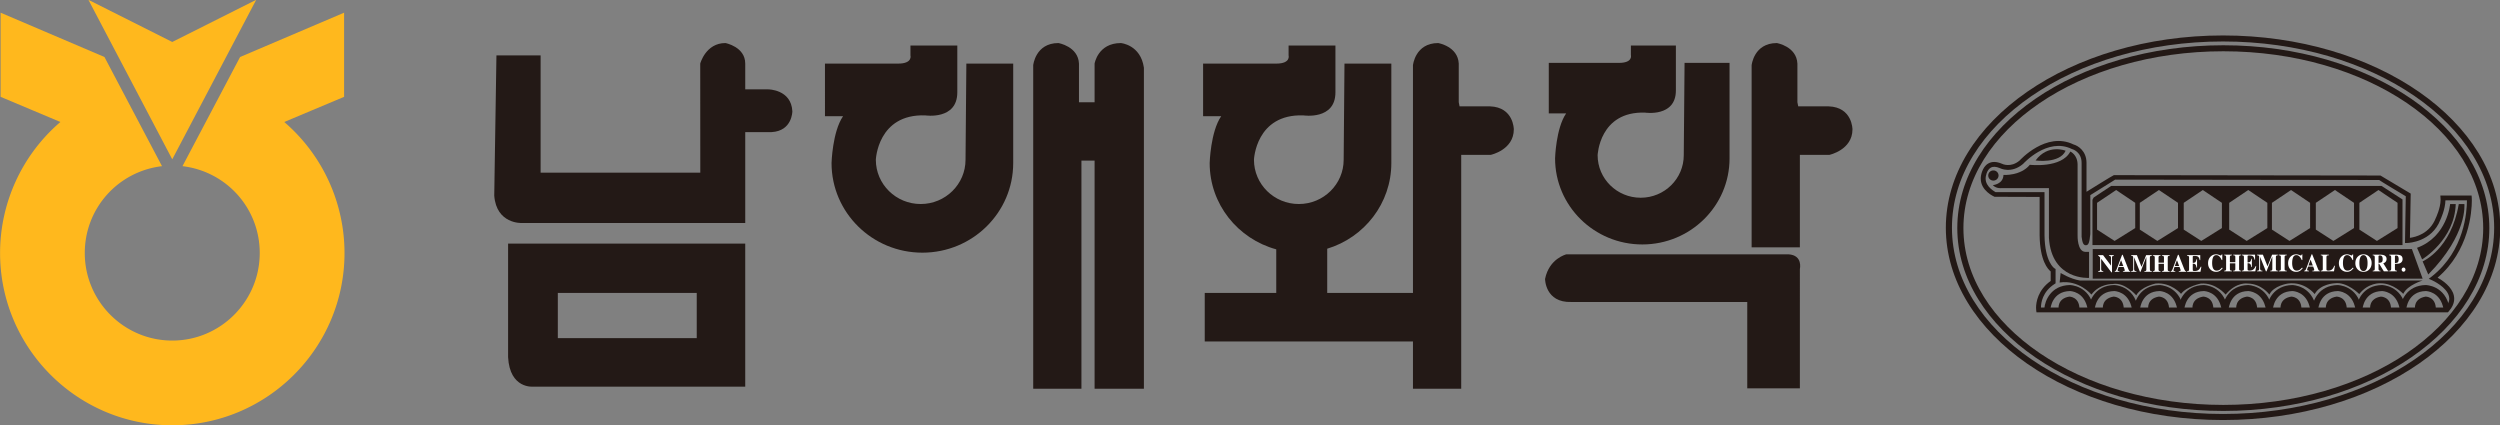 <svg xmlns="http://www.w3.org/2000/svg" width="1175.263mm" height="200mm" viewBox="0 0 1175.263 200"><rect x="0" y="0" width="1175.263" height="200" fill="#808080" stroke="none"/><defs><clipPath id="a" clipPathUnits="userSpaceOnUse"><path d="M0 822.677h822.677V0H0Z"/></clipPath></defs><g clip-path="url(#a)" transform="matrix(2.517 0 0 -2.517 -465.269 1135.937)"><path d="M0 0v20.573s.408 4.144 4.708 4.145c0 0 3.688-.614 3.84-3.839v-7.215h2.916v7.215s.617 3.839 4.914 3.839c0 0 3.684-.307 4.298-4.606v-59.954h-9.212V2.763H9.008v-42.605H0Z" style="fill:#231916;fill-opacity:1;fill-rule:nonzero;stroke:none" transform="translate(377.825 418.547)"/><path d="M0 0v7.215c-.153 3.225-3.841 3.839-3.841 3.839-4.3-.001-4.708-4.145-4.708-4.145v-34.007h9.01v17.272h5.526s4.299.922 4.299 4.76c0 0 0 4.145-4.452 4.298H.153Z" style="fill:#231916;fill-opacity:1;fill-rule:nonzero;stroke:none" transform="translate(520.555 432.21)"/><path d="M314.982 388.146h-25.946v8.445h25.946zm-35.234 17.657v-21.188c.307-5.987 4.682-5.525 4.682-5.525h39.61v26.713z" style="fill:#231916;fill-opacity:1;fill-rule:nonzero;stroke:none"/><path d="M0 0c0-4.562-3.751-8.263-8.376-8.263-4.626 0-8.376 3.701-8.376 8.263 0 0 .325 8.598 9.23 8.291 0 0 5.987-.921 5.987 4.298v8.751h-8.751v-1.842s.458-1.536-2.304-1.536h-13.663V8.137h3.378c-1.996-2.917-2.15-8.751-2.15-8.751 0-9.241 7.595-16.735 16.965-16.735 9.369 0 16.965 7.494 16.965 16.735v18.578H.154Z" style="fill:#231916;fill-opacity:1;fill-rule:nonzero;stroke:none" transform="translate(365.185 421.464)"/><path d="M0 0c0-4.383-3.602-7.937-8.045-7.937-4.442 0-8.043 3.554-8.043 7.937 0 0 .313 8.255 8.862 7.96 0 0 5.754-.882 5.754 4.13v8.405h-8.405v-1.771s.441-1.474-2.212-1.474h-13.123V7.814h3.243C-23.887 5.013-24.034-.59-24.034-.59c0-8.876 7.297-16.073 16.293-16.073 8.999 0 16.294 7.197 16.294 16.073v17.841H.149Z" style="fill:#231916;fill-opacity:1;fill-rule:nonzero;stroke:none" transform="translate(499.33 422.312)"/><path d="M0 0h-5.682l-.152.768v7.215c-.154 3.225-3.841 3.838-3.841 3.838-4.302-.001-4.71-4.145-4.71-4.145v-42.528h-16.014v8.262c6.933 2.103 11.975 8.467 11.975 15.996V7.984h-8.752l-.152-17.963c0-4.563-3.753-8.263-8.377-8.263-4.628 0-8.377 3.7-8.377 8.263 0 0 .325 8.597 9.23 8.29 0 0 5.988-.921 5.988 4.299v8.75h-8.75V9.519s.456-1.536-2.306-1.536h-13.663v-9.826h3.378c-1.996-2.916-2.149-8.751-2.149-8.751 0-7.691 5.269-14.155 12.435-16.113v-8.145h-13.356v-9.058h38.89v-8.828h9.011v43.68H.153s4.299.921 4.299 4.759c0 0 0 4.145-4.452 4.299" style="fill:#231916;fill-opacity:1;fill-rule:nonzero;stroke:none" transform="translate(463.137 431.443)"/><path d="M0 0h32.854v-16.121h9.827V6.142s.614 2.609-2.15 2.763H-.921S-4.146 8.138-4.912 4.3c0 0 0-4.454 4.912-4.3" style="fill:#231916;fill-opacity:1;fill-rule:nonzero;stroke:none" transform="translate(478.336 394.903)"/><path d="M0 0h8.25v-21.903h29.824l-.012 20.367s1.01 3.842 4.708 3.84c0 0 3.698-.692 3.698-3.84v-4.799l4.299-.011s4.297 0 4.502-4.094c0 0 .002-3.686-3.889-3.89h-4.912v-16.978H4.709S0-31.523-.41-26.202z" style="fill:#231916;fill-opacity:1;fill-rule:nonzero;stroke:none" transform="translate(277.572 440.962)"/><path d="M0 0c0 19.175 22.711 34.786 50.633 34.786 27.923 0 50.638-15.611 50.638-34.786 0-19.184-22.715-34.787-50.638-34.787C22.711-34.787 0-19.184 0 0m-1.141 0c0-19.804 23.225-35.919 51.774-35.919 28.548 0 51.774 16.115 51.774 35.919 0 19.798-23.226 35.909-51.774 35.909C22.084 35.909-1.141 19.798-1.141 0" style="fill:#231916;fill-opacity:1;fill-rule:nonzero;stroke:none" transform="translate(549.42 408.775)"/><path d="M0 0c0 18.207 21.774 33.021 48.542 33.021C75.308 33.021 97.08 18.207 97.08 0c0-18.221-21.772-33.03-48.538-33.03C21.774-33.03 0-18.221 0 0m-1.144 0c0-18.833 22.289-34.156 49.686-34.156 27.393 0 49.684 15.323 49.684 34.156 0 18.831-22.291 34.142-49.684 34.142C21.145 34.142-1.144 18.831-1.144 0" style="fill:#231916;fill-opacity:1;fill-rule:nonzero;stroke:none" transform="translate(551.563 408.709)"/><path d="M0 0zm7.882 2.433c.091.093 4.54 5.015 9.111 2.797.151-.043 1.829-.523 1.829-2.595v-13.803c.145-1.18.353-1.583.797-1.583.523.006.669.531.829 2.105l.002 7.259c.389.245 4.64 2.892 4.64 2.892S74.39-.56 74.4-.562c0-.064 4.347-2.665 4.97-3.036-.01-.494-.148-8.737-.148-8.737l.48.012c.183.008 4.527.198 6.117 4.301.028.057.916 1.916.958 3.656h4.015v-.062c0-1.943-.42-9.324-6.544-14.137l-.58-.453.681-.305c.022-.015 2.715-1.226 3.101-3.006.033-.137.05-.28.05-.421 0-.533-.288-1.073-.74-1.627H11.234c.002.85.263 2.912 2.523 4.384l.204.133v2.673l-.223.138c-.016.013-1.778 1.151-1.842 6.17v8.05H2.744h.001c0 .036-1.849.912-1.849 2.533 0 .067.009.137.012.212v.002c0 .018.128 1.343.937 1.817.421.248 1 .223 1.711-.083.051-.024 2.118-1.09 4.326.781m-.64.639C5.57 1.669 4.019 2.436 3.948 2.47c-1.029.438-1.89.447-2.58.04C.165 1.792.009.075 0 0c-.006-.105-.014-.208-.014-.313 0-2.27 2.461-3.335 2.572-3.385l8.423-.031v-7.158c.063-4.785 1.553-6.342 2.066-6.752v-1.782c-2.406-1.702-2.729-4.011-2.729-4.996 0-.268.018-.437.025-.469l.052-.393h76.844l.135.153c.691.779 1.039 1.572 1.039 2.376 0 .205-.022.409-.067.62-.37 1.644-2.105 2.807-3.033 3.326 5.919 5.052 6.395 12.384 6.395 14.398 0 .321-.013.511-.013.523l-.032.417h-5.837l.033-.487c.012-.099.014-.197.014-.297 0-1.56-.884-3.393-.894-3.41-1.147-2.962-3.816-3.567-4.832-3.705.019.918.144 8.263.144 8.263L74.642.274 24.848.345C24.6.266 19.75-2.758 19.75-2.758l-.01-.006v5.399c0 2.225-1.594 3.223-2.43 3.442C12.192 8.562 7.293 3.125 7.242 3.072" style="fill:#231916;fill-opacity:1;fill-rule:nonzero;stroke:none" transform="translate(554.813 418.25)"/><path d="M0 0a.962.962 0 0 0-.966-.954.96.96 0 0 0-.963.954c0 .524.433.945.963.945S0 .524 0 0" style="fill:#231916;fill-opacity:1;fill-rule:nonzero;stroke:none" transform="translate(558.124 418.529)"/><path d="M0 0s1.925.138 1.993 1.899c0 0 3.211-.209 4.921 1.899 0 0 5.92-.703 7.562 2.47 0 0 1.357-.562 1.357-2.47V-9.438s-.073-2.956 1.423-3.025h.715v-4.864s-6.992-.492-7.491 7.468v9.296H1.637S.641-.701 0 0" style="fill:#231916;fill-opacity:1;fill-rule:nonzero;stroke:none" transform="translate(557.053 416.731)"/><path d="M0 0s4.488-.637 5.613 1.819c0 0-3.289 1.35-5.613-1.819" style="fill:#231916;fill-opacity:1;fill-rule:nonzero;stroke:none" transform="translate(565.04 421.332)"/><path d="m0 0-3.851-2.403-3.278 2.119v4.998l3.562 2.393L0 4.714Zm-8.131 0-3.849-2.403-3.284 2.119v4.998l3.571 2.393 3.562-2.393zm-8.2 0-3.853-2.403-3.277 2.119v4.998l3.567 2.393 3.563-2.393zm-7.986 0-3.856-2.403-3.273 2.119v4.998l3.562 2.393 3.567-2.393zm-8.488 0-3.852-2.403-3.279 2.119v4.998l3.564 2.393 3.567-2.393zm-8.2 0-3.855-2.403-3.281 2.119v4.998l3.57 2.393 3.566-2.393zm-7.99 0-3.851-2.403-3.279 2.119v4.998l3.566 2.393 3.564-2.393zm46.001 7.874h-50.494l-3.28-2.179-.214-.421v-8.448H.926v8.519z" style="fill:#231916;fill-opacity:1;fill-rule:nonzero;stroke:none" transform="translate(632.645 408.709)"/><path d="M0 0v-5.519h61.618l-2 5.519Z" style="fill:#231916;fill-opacity:1;fill-rule:nonzero;stroke:none" transform="translate(575.712 404.782)"/><path d="M0 0h.96v.107C.793.117.679.171.62.262a.664.664 0 0 0-.056.3v1.814h.034L2.47-.095h.12v2.716c0 .147.024.235.07.278a.6.6 0 0 0 .275.099v.11h-.919v-.11c.152-.012.254-.053.31-.124.053-.065.08-.182.08-.33V1.182H2.38L.921 3.108H.004v-.11a.401.401 0 0 0 .128-.053c.03-.031.112-.12.24-.277V.479a.468.468 0 0 0-.069-.27C.26.151.154.107 0 .107Z" style="fill:#fff;fill-opacity:1;fill-rule:nonzero;stroke:none" transform="translate(576.726 400.543)"/><path d="m0 0-.408 1.074H-.42L-.813 0Zm-1.595-.974c.104.01.187.064.25.155.039.058.098.189.173.392l.946 2.516h.117L.848-.329c.106-.274.187-.449.24-.527.049-.083.127-.118.223-.118v-.107h-1.38v.107c.138.01.223.018.269.044.045.02.068.069.068.149a.748.748 0 0 1-.033.165C.216-.571.2-.522.179-.46l-.11.285h-.94l-.127-.361a1.043 1.043 0 0 1-.057-.262c0-.071.04-.118.122-.145a.75.75 0 0 1 .212-.031v-.107h-.874z" style="fill:#fff;fill-opacity:1;fill-rule:nonzero;stroke:none" transform="translate(581.42 401.624)"/><path d="M0 0c.16 0 .266.034.317.102.052.057.077.149.077.269v2.192c0 .129-.036.208-.088.244-.057.042-.157.072-.298.084v.11h1.08L1.932.867h.037l.84 2.134h1.074v-.11c-.143-.012-.245-.042-.293-.092-.051-.039-.08-.151-.08-.328V.423c0-.17.029-.279.08-.33.048-.059.15-.083.293-.093v-.107H2.469V0a.5.5 0 0 1 .283.072c.066.04.099.128.099.27v2.257h-.033L1.765-.107h-.114L.585 2.552.568 2.54V.454c0-.15.029-.262.078-.337C.703.051.814.01.997 0v-.107H0Z" style="fill:#fff;fill-opacity:1;fill-rule:nonzero;stroke:none" transform="translate(582.878 400.65)"/><path d="M0 0c.11.01.192.023.238.058.079.044.116.137.116.266v2.239c0 .138-.037.218-.106.266A.577.577 0 0 1 0 2.891v.11h1.441v-.11a.914.914 0 0 1-.261-.053c-.081-.051-.118-.137-.118-.275v-.965h1.011v.965c0 .138-.038.224-.114.27a.807.807 0 0 1-.266.058v.11h1.461v-.11a.64.64 0 0 1-.258-.062c-.078-.042-.115-.128-.115-.266V.324c0-.132.037-.222.128-.273A.489.489 0 0 1 3.154 0v-.107H1.693V0c.121 0 .209.023.262.058.08.046.118.137.118.266v1.064H1.062V.324c0-.132.039-.222.125-.273A.545.545 0 0 1 1.441 0v-.107H0Z" style="fill:#fff;fill-opacity:1;fill-rule:nonzero;stroke:none" transform="translate(586.945 400.65)"/><path d="m0 0-.401 1.074h-.02L-.811 0Zm-1.59-.974a.33.33 0 0 1 .248.155c.042.058.097.189.173.392l.943 2.516h.125L.85-.329c.11-.274.189-.449.241-.527.05-.083.128-.118.226-.118v-.107H-.066v.107c.138.01.224.018.269.044.042.02.067.069.067.149a.815.815 0 0 1-.033.165 1.384 1.384 0 0 1-.062.156l-.103.285h-.94C-.935-.36-.976-.481-.995-.536a1.043 1.043 0 0 1-.057-.262c0-.071.042-.118.123-.145a.755.755 0 0 1 .211-.031v-.107h-.872Z" style="fill:#fff;fill-opacity:1;fill-rule:nonzero;stroke:none" transform="translate(591.856 401.624)"/><path d="M0 0v.107c.126 0 .211.024.265.058.076.047.119.138.119.267v2.239c0 .138-.043.224-.129.274A.788.788 0 0 1 0 2.998v.11h2.471v-.926h-.106c-.059.301-.152.503-.282.618-.129.106-.364.166-.711.166-.131 0-.215-.018-.248-.052-.04-.025-.053-.081-.053-.172V1.667c.244 0 .408.045.493.138.085.102.155.277.199.534h.11V.799h-.11c-.028.259-.093.449-.184.553-.095.107-.264.162-.508.162V.397c0-.097.02-.172.072-.197.044-.042.139-.058.286-.058.276 0 .497.058.67.172.171.115.33.325.464.635h.12L2.512 0Z" style="fill:#fff;fill-opacity:1;fill-rule:nonzero;stroke:none" transform="translate(593.324 400.543)"/><path d="M0 0c.183-.066.279-.108.303-.108.053 0 .098.025.132.077.033.04.053.089.063.137h.104V-.97H.498a2.472 2.472 0 0 1-.321.55c-.198.253-.424.379-.678.379-.291 0-.492-.137-.613-.397-.12-.272-.179-.628-.179-1.076 0-.336.035-.606.108-.823.128-.396.373-.599.734-.599.221 0 .429.064.613.195.108.082.239.207.383.371l.128-.111a2.65 2.65 0 0 0-.441-.443 1.293 1.293 0 0 0-.751-.237c-.421 0-.774.131-1.059.403-.319.302-.475.698-.475 1.206 0 .501.15.908.457 1.222.284.289.634.436 1.047.436C-.368.106-.186.069 0 0" style="fill:#fff;fill-opacity:1;fill-rule:nonzero;stroke:none" transform="translate(599.31 403.698)"/><path d="M0 0h1.44v.116a.867.867 0 0 0-.249.039c-.087.052-.129.142-.129.282v1.062h1.014V.437c0-.137-.035-.221-.118-.27-.052-.031-.14-.046-.265-.051V0h1.463v.116c-.115.005-.198.02-.245.051-.086.049-.129.133-.129.27v2.238c0 .13.039.219.117.268.043.03.129.045.257.054v.115H1.693v-.115c.132-.009.222-.024.271-.054.079-.049.112-.132.112-.268V1.71H1.062v.965c0 .136.042.219.121.272a.724.724 0 0 0 .257.05v.115H0v-.115a.591.591 0 0 0 .25-.059c.071-.044.107-.133.107-.263V.437C.357.3.318.216.238.167.192.136.113.121 0 .116Z" style="fill:#fff;fill-opacity:1;fill-rule:nonzero;stroke:none" transform="translate(600.27 400.627)"/><path d="M0 0v.116c.118.005.211.02.256.051.083.049.125.133.125.27v2.238c0 .136-.042.219-.127.272a.709.709 0 0 1-.254.05v.115h2.464v-.933h-.105c-.056.301-.147.508-.279.622-.13.103-.364.162-.711.162-.133 0-.214-.016-.252-.041-.036-.028-.053-.092-.053-.173V1.668c.243 0 .411.05.498.145.09.094.154.271.2.532h.105V.802h-.105c-.033.263-.099.444-.192.552-.091.107-.263.163-.506.163V.395c0-.098.022-.165.072-.196.047-.032.144-.058.292-.058.272 0 .494.058.67.172.173.122.325.332.457.644h.124L2.508 0Z" style="fill:#fff;fill-opacity:1;fill-rule:nonzero;stroke:none" transform="translate(603.571 400.627)"/><path d="M0 0h.996v.116C.814.125.695.155.645.23a.591.591 0 0 0-.081.33v2.091l.019.007L1.646 0h.118l1.05 2.703h.033V.455c0-.142-.033-.236-.092-.277a.65.65 0 0 0-.287-.062V0H3.88v.116c-.143.005-.242.031-.293.083-.055.057-.076.166-.076.33v2.046c0 .181.021.289.076.339.051.04.15.074.293.083v.115H2.808L1.967.982h-.035l-.845 2.13H.004v-.115c.145-.009.241-.034.302-.075.055-.04.084-.121.084-.247V.487C.39.365.363.264.316.207.265.141.158.116 0 .116Z" style="fill:#fff;fill-opacity:1;fill-rule:nonzero;stroke:none" transform="translate(606.41 400.627)"/><path d="M0 0h1.498v.116a.579.579 0 0 0-.303.062c-.066.041-.099.127-.099.259v2.238c0 .136.039.227.127.272.045.029.137.041.275.05v.115H0v-.115a.778.778 0 0 0 .268-.05c.086-.045.125-.136.125-.272V.437C.393.297.35.207.262.155A.636.636 0 0 0 0 .116Z" style="fill:#fff;fill-opacity:1;fill-rule:nonzero;stroke:none" transform="translate(610.457 400.627)"/><path d="M0 0c-.419 0-.769-.147-1.053-.437-.301-.313-.456-.72-.456-1.221 0-.508.158-.905.474-1.206.281-.273.638-.404 1.061-.404.274 0 .528.082.753.238.128.095.273.24.44.442l-.128.111a2.768 2.768 0 0 0-.383-.371 1.063 1.063 0 0 0-.613-.194c-.362 0-.606.202-.74.599a2.657 2.657 0 0 0-.109.823c0 .447.062.804.183 1.075.122.261.323.398.609.398.256 0 .486-.126.685-.379.109-.134.214-.316.317-.55h.108V0H1.04a.282.282 0 0 0-.061-.138C.946-.189.903-.215.846-.215c-.018 0-.123.042-.303.109A1.553 1.553 0 0 1 0 0" style="fill:#fff;fill-opacity:1;fill-rule:nonzero;stroke:none" transform="translate(613.717 403.804)"/><path d="m0 0-.402 1.066h-.019L-.813 0Zm-1.598-.973a.31.31 0 0 1 .249.148c.046.057.099.191.176.388l.947 2.526h.118L.849-.33c.104-.272.181-.454.234-.535a.244.244 0 0 1 .229-.108v-.116H-.072v.116c.141.005.227.012.274.032.041.024.062.071.062.149a.553.553 0 0 1-.032.17c-.013.041-.035.093-.056.153l-.107.284h-.941c-.07-.181-.107-.307-.127-.359a.956.956 0 0 1-.058-.262c0-.064.041-.111.127-.142a.65.65 0 0 1 .208-.025v-.116h-.876z" style="fill:#fff;fill-opacity:1;fill-rule:nonzero;stroke:none" transform="translate(616.816 401.716)"/><path d="M0 0a.58.58 0 0 1 .25.051C.333.1.374.184.374.32v2.239c0 .135-.041.218-.119.272a.733.733 0 0 1-.255.05v.115h1.505v-.115c-.176-.009-.3-.034-.358-.075-.058-.05-.088-.166-.088-.347V.278c0-.097.027-.171.079-.202a.62.62 0 0 1 .284-.052c.254 0 .467.067.641.19.172.119.324.355.452.719h.119L2.469-.116H0Z" style="fill:#fff;fill-opacity:1;fill-rule:nonzero;stroke:none" transform="translate(618.307 400.743)"/><path d="M0 0c.187-.066.288-.108.309-.108.056 0 .097.025.131.077.032.04.054.089.063.137h.106V-.97H.503c-.105.235-.21.416-.32.55-.198.253-.428.379-.678.379a.627.627 0 0 1-.612-.397c-.122-.272-.186-.628-.186-1.076 0-.336.037-.606.106-.823.136-.396.381-.599.741-.599.217 0 .422.064.613.195.109.082.237.207.386.371l.128-.111a2.728 2.728 0 0 0-.442-.443 1.3 1.3 0 0 0-.752-.237c-.424 0-.775.131-1.063.403-.318.302-.475.698-.475 1.206 0 .501.156.908.46 1.222.284.289.636.436 1.048.436C-.359.106-.181.069 0 0" style="fill:#fff;fill-opacity:1;fill-rule:nonzero;stroke:none" transform="translate(623.743 403.698)"/><path d="M0 0c-.33 0-.553.201-.674.616-.065.217-.097.511-.097.868 0 .358.032.646.097.86.119.421.344.629.674.629.229 0 .413-.126.55-.372.137-.257.204-.623.204-1.117 0-.357-.029-.641-.1-.868C.54.201.319 0 0 0m0 3.12c-.452 0-.817-.159-1.105-.474-.282-.304-.419-.706-.419-1.184 0-.437.128-.808.4-1.118C-.834.017-.461-.147 0-.147c.426 0 .784.147 1.07.444.295.307.445.707.445 1.187 0 .479-.15.877-.445 1.183A1.42 1.42 0 0 1 0 3.12" style="fill:#fff;fill-opacity:1;fill-rule:nonzero;stroke:none" transform="translate(626.289 400.684)"/><path d="M0 0c.122.073.181.263.181.56 0 .182-.025.323-.07.421-.077.183-.221.264-.426.264-.113 0-.194-.016-.225-.044-.039-.028-.054-.081-.054-.15V-.135C-.315-.124-.12-.083 0 0m-1.678-1.602c.153.009.246.032.302.083.05.049.078.166.078.331V.857c0 .181-.033.297-.096.347-.04.037-.131.067-.284.075v.116h1.382a2.2 2.2 0 0 0 .695-.094C.742 1.164.91.934.91.599.91.348.832.148.675.003a.78.78 0 0 0-.382-.204l.807-1.31c.025-.035.049-.066.072-.071a.24.24 0 0 1 .099-.02v-.116H.399L-.49-.271h-.104v-.917c0-.158.025-.266.073-.323.05-.059.149-.086.301-.091v-.116h-1.458z" style="fill:#fff;fill-opacity:1;fill-rule:nonzero;stroke:none" transform="translate(629.686 402.344)"/><path d="M0 0c.131.09.196.288.196.604 0 .205-.028.373-.098.5-.06.126-.185.192-.361.192-.084 0-.144-.004-.182-.028-.037-.026-.054-.067-.054-.129V-.094c.253.002.412.036.499.094m-1.56-1.535c.144.009.239.039.288.091.048.051.07.165.07.322V.924c0 .174-.022.286-.07.329-.049.043-.148.079-.288.093v.115h1.374c.363 0 .642-.067.832-.19.188-.128.285-.347.285-.656A.833.833 0 0 0 .819.194a.804.804 0 0 0-.363-.319 1.179 1.179 0 0 0-.385-.097 6.246 6.246 0 0 0-.57-.018v-.882c0-.164.028-.274.082-.33.049-.052.152-.078.291-.083v-.116H-1.56Z" style="fill:#fff;fill-opacity:1;fill-rule:nonzero;stroke:none" transform="translate(632.656 402.278)"/><path d="M0 0c.07.078.154.116.254.116A.328.328 0 0 0 .507 0a.392.392 0 0 0 .101-.269.412.412 0 0 0-.101-.274.346.346 0 0 0-.253-.113c-.1 0-.184.041-.254.113A.405.405 0 0 0 0 0" style="fill:#fff;fill-opacity:1;fill-rule:nonzero;stroke:none" transform="translate(633.516 401.216)"/><path d="m0 0 .95-2.158s6.083 3.66 6.275 10.326H6.179S5.678 2.096 0 0" style="fill:#231916;fill-opacity:1;fill-rule:nonzero;stroke:none" transform="translate(636.285 405.02)"/><path d="M0 0s5.321 2.248 6.749 10.703h1.046s.666-5.635-6.747-13.147z" style="fill:#231916;fill-opacity:1;fill-rule:nonzero;stroke:none" transform="translate(637.33 402.484)"/><path d="m0 0 1.14-.091c.006.139.305 3.253 3.628 3.334.098 0 2.752-.072 3.32-3.385l1.126.19C8.481 4.314 4.788 4.366 4.75 4.366 1.246 4.29.111 1.472 0 0" style="fill:#231916;fill-opacity:1;fill-rule:nonzero;stroke:none" transform="translate(566.68 393.703)"/><path d="m0 0 1.139-.091c.011.139.303 3.253 3.627 3.334.099 0 2.754-.072 3.326-3.385l1.125.19c-.74 4.266-4.425 4.318-4.459 4.318C1.248 4.29.114 1.472 0 0" style="fill:#231916;fill-opacity:1;fill-rule:nonzero;stroke:none" transform="translate(574.952 393.703)"/><path d="m0 0 1.138-.091c.008.139.307 3.253 3.631 3.334.092 0 2.75-.072 3.316-3.385l1.129.19C8.479 4.314 4.79 4.366 4.753 4.366 1.244 4.29.109 1.472 0 0" style="fill:#231916;fill-opacity:1;fill-rule:nonzero;stroke:none" transform="translate(583.417 393.703)"/><path d="m0 0 1.137-.091c.01.139.309 3.253 3.628 3.334.095 0 2.752-.072 3.323-3.385l1.125.19c-.738 4.266-4.422 4.318-4.462 4.318C1.243 4.29.11 1.472 0 0" style="fill:#231916;fill-opacity:1;fill-rule:nonzero;stroke:none" transform="translate(591.69 393.703)"/><path d="m0 0 1.139-.091c.012.139.307 3.253 3.63 3.334.094 0 2.749-.072 3.325-3.385l1.122.19c-.738 4.266-4.427 4.318-4.46 4.318C1.248 4.29.112 1.472 0 0" style="fill:#231916;fill-opacity:1;fill-rule:nonzero;stroke:none" transform="translate(599.959 393.703)"/><path d="m0 0 1.134-.091c.012.139.306 3.253 3.633 3.334.095 0 2.751-.072 3.321-3.385l1.126.19C8.479 4.314 4.79 4.366 4.753 4.366 1.244 4.29.109 1.472 0 0" style="fill:#231916;fill-opacity:1;fill-rule:nonzero;stroke:none" transform="translate(608.234 393.703)"/><path d="m0 0 1.142-.091c.006.139.306 3.253 3.625 3.334.099 0 2.754-.072 3.325-3.385l1.125.19c-.739 4.266-4.424 4.318-4.461 4.318C1.252 4.29.111 1.472 0 0" style="fill:#231916;fill-opacity:1;fill-rule:nonzero;stroke:none" transform="translate(616.694 393.703)"/><path d="m0 0 1.134-.091c.012.139.307 3.253 3.63 3.334.096 0 2.752-.072 3.326-3.385l1.123.19c-.735 4.266-4.421 4.318-4.462 4.318C1.245 4.29.108 1.472 0 0" style="fill:#231916;fill-opacity:1;fill-rule:nonzero;stroke:none" transform="translate(624.97 393.703)"/><path d="m0 0 1.139-.091c.01.139.305 3.253 3.632 3.334.094 0 2.749-.072 3.321-3.385l1.124.19C8.48 4.314 4.79 4.366 4.755 4.366 1.251 4.29.112 1.472 0 0" style="fill:#231916;fill-opacity:1;fill-rule:nonzero;stroke:none" transform="translate(633.144 393.703)"/><path d="M0 0s-.285 1.874 1.994 2.25c0 0 1.902 0 1.902-2.344z" style="fill:#231916;fill-opacity:1;fill-rule:nonzero;stroke:none" transform="translate(569.342 393.659)"/><path d="M0 0s-.289 1.874 1.999 2.25c0 0 1.897 0 1.897-2.344z" style="fill:#231916;fill-opacity:1;fill-rule:nonzero;stroke:none" transform="translate(577.615 393.659)"/><path d="M0 0s-.285 1.874 1.997 2.25c0 0 1.898 0 1.898-2.344z" style="fill:#231916;fill-opacity:1;fill-rule:nonzero;stroke:none" transform="translate(586.077 393.659)"/><path d="M0 0s-.285 1.874 1.997 2.25c0 0 1.901 0 1.901-2.344z" style="fill:#231916;fill-opacity:1;fill-rule:nonzero;stroke:none" transform="translate(594.35 393.659)"/><path d="M0 0s-.281 1.874 1.997 2.25c0 0 1.906 0 1.906-2.344z" style="fill:#231916;fill-opacity:1;fill-rule:nonzero;stroke:none" transform="translate(602.524 393.659)"/><path d="M0 0s-.284 1.874 1.998 2.25c0 0 1.899 0 1.899-2.344z" style="fill:#231916;fill-opacity:1;fill-rule:nonzero;stroke:none" transform="translate(610.798 393.659)"/><path d="M0 0s-.283 1.874 2 2.25c0 0 1.899 0 1.899-2.344z" style="fill:#231916;fill-opacity:1;fill-rule:nonzero;stroke:none" transform="translate(619.261 393.659)"/><path d="M0 0s-.286 1.874 1.999 2.25c0 0 1.899 0 1.899-2.344z" style="fill:#231916;fill-opacity:1;fill-rule:nonzero;stroke:none" transform="translate(627.534 393.659)"/><path d="M0 0s-.284 1.874 1.997 2.25c0 0 1.9 0 1.9-2.344z" style="fill:#231916;fill-opacity:1;fill-rule:nonzero;stroke:none" transform="translate(635.902 393.659)"/><path d="m0 0 .193 1.783S1.999.661 3.805.374h63.996s-2.855-.838-3.616-2.489c0 0-1.9 2.026-4.277 1.977 0 0-2.276.138-3.947-2.017 0 0-2.279 2.344-4.567 2.017 0 0-2.707-.092-3.754-2.017 0 0-1.853 2.395-4.992 1.966 0 0-2.662-.373-3.472-2.058 0 0-1.425 2.017-4.039 2.058 0 0-2.094.378-4.134-2.058 0 0-1.807 2.247-4.612 2.058 0 0-2.665-.514-3.71-1.926 0 0-1.856 2.209-4.758 1.926 0 0-2.708-.558-3.61-2.205 0 0-2.186 2.534-4.423 2.113 0 0-2.426.1-3.946-1.966C5.944-2.247 3.616.56 0 0" style="fill:#231916;fill-opacity:1;fill-rule:nonzero;stroke:none" transform="translate(569.53 398.538)"/><path d="m0 0-15.678-7.873L-31.336 0l15.658-29.789Z" style="fill:#ffb81d;fill-opacity:1;fill-rule:nonzero;stroke:none" transform="translate(232.7 451.339)"/><path d="m0 0-.242.208 11.183 4.699v15.716l-19.427-8.277S-19.006-7.585-19.244-8.041c8.242-.987 14.427-7.897 14.427-16.22 0-9.015-7.329-16.354-16.339-16.354-9.009 0-16.338 7.339-16.338 16.354 0 8.323 6.184 15.233 14.423 16.22l-10.748 20.387-19.398 8.277V4.907L-42.05.208-42.291 0a32.237 32.237 0 0 1-11.024-24.261c0-17.742 14.426-32.179 32.159-32.179 17.74 0 32.173 14.437 32.173 32.179A32.27 32.27 0 0 1 0 0" style="fill:#ffb81d;fill-opacity:1;fill-rule:nonzero;stroke:none" transform="translate(238.179 428.313)"/></g></svg>